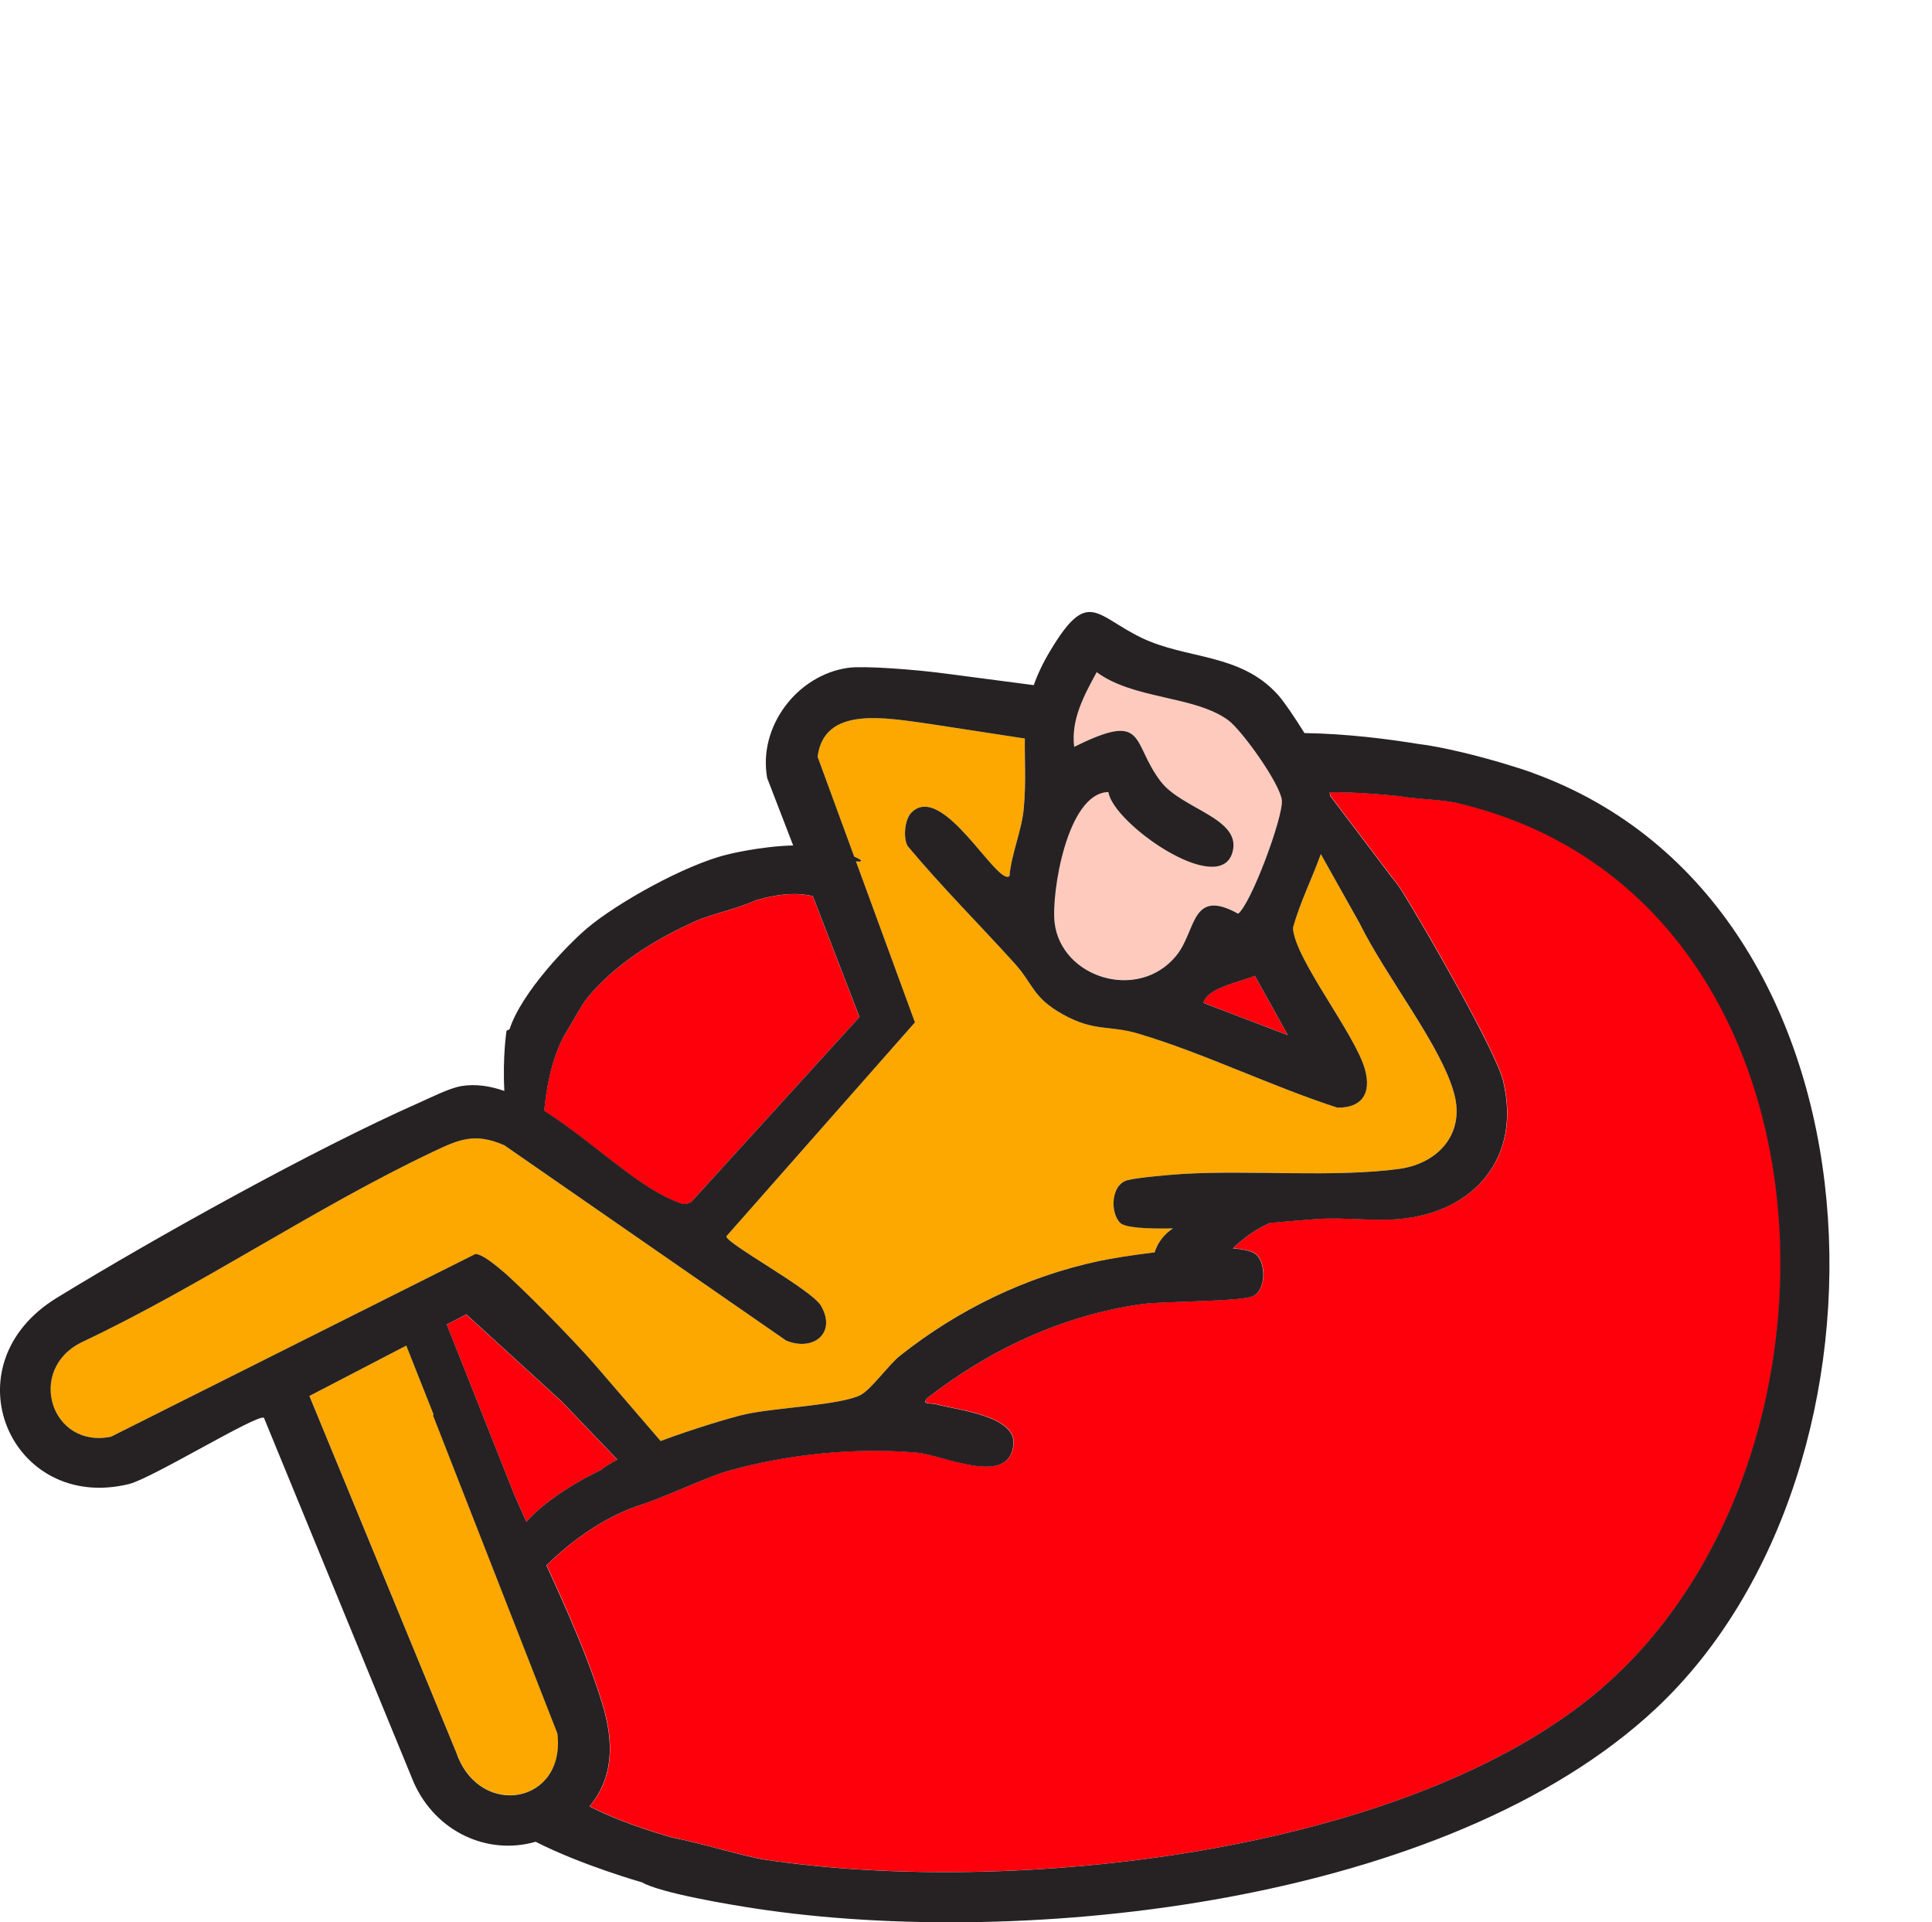 <svg xmlns="http://www.w3.org/2000/svg" id="uuid-434be9f2-8c7c-400a-aa7a-378543d77f40" data-name="Layer 2" viewBox="0 0 272.86 271.48"><g id="uuid-0e9f365b-d361-4498-9ab1-0db78482ebc6" data-name="Layer 2"><g><g><path d="M97.64,169.73l23.74-26.09-6.59-17.07c-1.65-.41-4.25-.54-8.07.59-2.46,1.16-6.41,1.99-8.62,2.99-5.66,2.57-11.18,5.98-15.17,10.8-.84,1.01-1.99,3.27-3.32,5.42-1.85,3.46-2.52,7.78-2.76,10.52,6.45,4.08,12.81,10.41,18.2,12.64.89.37,1.62.85,2.58.21Z" style="fill: #fd000c;"></path><path d="M169.96,141.63l11.92,4.55-4.66-8.38c-2.09.89-6.73,1.67-7.27,3.83Z" style="fill: #fd000c;"></path><path d="M166.12,134.98c2.89-3.51,2.04-9.67,8.76-5.95,1.85-1.44,6.38-13.69,6.17-16.01-.2-2.28-5.65-9.94-7.63-11.36-4.82-3.45-13.3-2.87-18.52-6.74-1.76,3.24-3.66,6.69-3.18,10.55,10.4-5.18,7.98-.59,12.26,4.93,3.03,3.91,11.51,5.17,10.08,10.01-1.88,6.35-16.86-4.12-17.51-8.57-5.83.12-8.09,14.32-7.59,18.47.94,7.77,11.79,11.18,17.16,4.66Z" style="fill: #fecabe;"></path><path d="M70.99,179.52c1.68,1.37,9.6,9.23,13.35,13.58h0l8.96,10.41c4.75-1.78,9.95-3.32,11.94-3.77,4.16-.94,13.32-1.27,16.25-2.7,1.53-.74,3.98-4.27,5.64-5.59,8.19-6.5,17.79-11.17,28.06-13.35,1.42-.3,4.47-.81,7.88-1.23.48-1.52,1.42-2.61,2.58-3.38-3.8.07-6.78-.12-7.46-.8-1.39-1.39-1.35-5.33,1.02-6.01,1.27-.36,5.89-.76,7.55-.87,9.55-.63,21.56.53,30.85-.73,5.42-.74,9.26-4.87,7.8-10.49-1.77-6.82-9.54-16.4-13.43-24.27h0s-5.44-9.7-5.44-9.7c-1.21,3.42-2.92,6.78-3.93,10.4.14,4.28,8.85,15.09,10.18,20.06.9,3.37-.48,5.4-3.91,5.35-9.31-3-18.89-7.72-28.18-10.47-4.05-1.2-6.17-.22-10.62-2.72-4.27-2.4-4.11-4.22-6.82-7.22-5-5.53-10.29-10.8-15.07-16.53-.68-1.21-.4-3.79.52-4.72,4.41-4.48,12.16,10.49,13.86,8.95.27-3.16,1.74-6.43,2.02-9.56.34-3.83.1-6.9.15-9.86l-13.17-2.02c-6.88-.99-15.17-2.52-16.1,4.59l5.17,14.1c1.5.68,1.05.77.25.68l8.33,22.74-26.64,30.22c.03,1.04,12.01,7.49,13.36,9.79,2.27,3.87-1.09,6.52-4.92,4.92l-39.8-27.58c-4.17-1.8-6.37-.83-10.08.93-16.66,7.89-32.83,18.97-49.61,26.9-7.87,3.86-4.31,15.11,4.19,13.32l51.41-25.78c1.08.03,2.95,1.68,3.86,2.42Z" style="fill: #fca800;"></path><path d="M205.9,113.41c-1.14-.27-2.7-.41-4.24-.54h0s0,0-.01,0c-1.44-.12-2.86-.24-3.91-.44-4.9-.49-8.01-.58-9.91-.54.02.15.02.3.04.46l8.73,11.54c.53.63,1.06,1.36,1.57,2.17,2.87,4.59,13.11,22.32,14.14,26.57,2.62,10.81-4.04,18.55-14.62,19.51-3.63.33-7.59-.23-11.25-.02-1.22.07-3.85.31-7.04.57-2.2.94-3.99,2.36-5.25,3.6,1.62.12,2.85.41,3.38.94,1.26,1.26,1.33,4.89-.53,5.8-1.63.8-12.56.69-15.71,1.13-11.12,1.56-21.48,6.41-30.27,13.25-.95.99.52.69,1.22.89,2.92.82,11.3,1.6,10.92,5.68-.57,6.07-9.9,1.5-13.55,1.17-8.76-.8-18.44.21-26.86,2.6-2.5.71-7.61,3.13-11.73,4.6h0c-.07.02-.15.05-.22.08-.33.12-.66.23-.97.33-5.68,2.03-10.28,5.98-12.63,8.3,3.01,6.55,5.91,13.08,7.88,19.51,1.68,5.48,1.62,10.43-1.79,14.53,2.26,1.18,5.92,2.74,11.57,4.38,4.06.79,10.32,2.71,13.09,3.13,34.53,5.25,90.78-.62,118.2-24.12,38.03-32.6,34.82-112.2-20.22-125.09Z" style="fill: #fd000c;"></path><path d="M65.86,185.63l-2.76,1.44,9.53,24.03c.56,1.27,1.13,2.54,1.71,3.82,3.7-4.16,10.54-7.31,10.54-7.31h0c.54-.46,1.33-.95,2.3-1.46l-7.83-8.18-13.5-12.33Z" style="fill: #fd000c;"></path><path d="M61.19,199.95c0-.09.02-.16.03-.25l-3.83-9.67-13.68,7.11,20.84,50.6c3.38,9.12,15.4,6.98,14.19-2.95l-17.54-44.85Z" style="fill: #fca800;"></path><path d="M216.47,109.15c-2.07-.75-6.1-1.98-10-2.91h0s-.02,0-.06-.01c-2.23-.53-4.41-.97-6.15-1.17-4.21-.69-10.07-1.44-16.03-1.53-1.41-2.28-2.95-4.53-3.75-5.41-5.34-5.93-12.92-4.96-19.31-8.07-6.48-3.15-7.52-7.04-12.85,1.87-1.05,1.75-1.79,3.34-2.32,4.84l-11.83-1.55c-5.04-.7-12.23-1.19-14.35-.9-7.23,1-12.78,8.3-11.47,15.57l3.67,9.52c-4.74.13-9.25,1.27-9.25,1.27h0c-6.1,1.48-15.7,6.91-19.86,10.43-2.59,2.19-9.22,8.97-10.95,14.27l-.42.19s-.57,3.6-.31,8.51c-2.04-.71-4.06-1.01-6.04-.69-1.73.28-4.34,1.63-6.05,2.38-14.71,6.5-37.21,19.02-51.1,27.52-15.58,9.53-6.53,30.39,10.17,26.31,3.25-.79,18.22-9.99,19.07-9.35l21.16,51.51c3.12,6.98,10.42,10.31,17.21,8.36,6.52,3.32,15.02,5.73,15.02,5.73,2.66,1.53,12.48,3.16,15.96,3.69,38.22,5.82,97.84-.73,127.21-28.21,36.22-33.91,33.89-113.61-17.37-132.16ZM156.54,111.85c.64,4.45,15.63,14.92,17.51,8.57,1.43-4.84-7.05-6.1-10.08-10.01-4.28-5.52-1.86-10.11-12.26-4.93-.48-3.86,1.42-7.31,3.18-10.55,5.22,3.86,13.7,3.29,18.52,6.74,1.98,1.42,7.42,9.08,7.63,11.36.21,2.32-4.32,14.57-6.17,16.01-6.72-3.72-5.87,2.45-8.76,5.95-5.37,6.52-16.22,3.11-17.16-4.66-.5-4.15,1.76-18.36,7.59-18.47ZM181.88,146.19l-11.92-4.55c.54-2.16,5.18-2.94,7.27-3.83l4.66,8.38ZM79.62,146.36c1.33-2.15,2.48-4.4,3.32-5.42,3.99-4.83,9.51-8.23,15.17-10.8,2.2-1,6.15-1.83,8.62-2.99,3.82-1.13,6.43-1,8.07-.59l6.59,17.07-23.74,26.09c-.96.63-1.69.16-2.58-.21-5.39-2.23-11.75-8.56-18.2-12.64.24-2.74.91-7.05,2.76-10.52ZM15.72,202.89c-8.5,1.79-12.06-9.45-4.19-13.32,16.79-7.92,32.95-19.01,49.61-26.9,3.71-1.76,5.91-2.74,10.08-.93l39.8,27.58c3.83,1.6,7.19-1.05,4.92-4.92-1.35-2.3-13.33-8.75-13.36-9.79l26.64-30.22-8.33-22.74c.8.08,1.25,0-.25-.68l-5.17-14.1c.93-7.11,9.22-5.58,16.1-4.59l13.17,2.02c-.05,2.97.19,6.04-.15,9.86-.28,3.13-1.75,6.4-2.02,9.56-1.7,1.54-9.45-13.43-13.86-8.95-.92.93-1.2,3.51-.52,4.72,4.78,5.73,10.07,11,15.07,16.53,2.71,2.99,2.54,4.82,6.82,7.22,4.45,2.5,6.57,1.52,10.62,2.72,9.29,2.75,18.87,7.47,28.18,10.47,3.44.05,4.82-1.98,3.91-5.35-1.33-4.97-10.04-15.78-10.18-20.06,1.01-3.63,2.72-6.99,3.93-10.4l5.44,9.7h0c3.89,7.87,11.66,17.45,13.43,24.27,1.46,5.62-2.38,9.75-7.8,10.49-9.29,1.26-21.3.11-30.85.73-1.66.11-6.28.51-7.55.87-2.37.68-2.41,4.62-1.02,6.01.68.69,3.66.87,7.46.8-1.16.77-2.1,1.86-2.58,3.38-3.41.41-6.46.92-7.88,1.23-10.27,2.19-19.87,6.86-28.06,13.35-1.66,1.32-4.12,4.84-5.64,5.59-2.93,1.43-12.09,1.76-16.25,2.7-1.99.45-7.2,2-11.94,3.77l-8.96-10.41h0c-3.74-4.35-11.66-12.22-13.35-13.58-.91-.74-2.78-2.39-3.86-2.42l-51.41,25.78ZM87.18,206.14c-.97.51-1.77,1-2.3,1.46h0s-6.84,3.15-10.54,7.31c-.58-1.27-1.15-2.54-1.71-3.82l-9.53-24.03,2.76-1.44,13.5,12.33,7.83,8.18ZM64.54,247.75l-20.84-50.6,13.68-7.11,3.83,9.67c0,.08-.03.16-.03.25l17.54,44.85c1.21,9.93-10.81,12.07-14.19,2.95ZM226.12,238.5c-27.42,23.5-83.67,29.37-118.2,24.12-2.77-.42-9.03-2.35-13.09-3.13-5.66-1.64-9.31-3.2-11.57-4.38,3.41-4.11,3.47-9.06,1.79-14.53-1.97-6.43-4.88-12.96-7.88-19.51,2.35-2.32,6.95-6.27,12.63-8.3.32-.1.64-.21.97-.33.07-.02.14-.05.22-.07h0c4.12-1.47,9.23-3.89,11.73-4.6,8.42-2.39,18.1-3.39,26.86-2.6,3.65.33,12.98,4.9,13.55-1.17.38-4.08-8-4.86-10.92-5.68-.7-.2-2.17.11-1.22-.89,8.79-6.84,19.15-11.69,30.27-13.25,3.16-.44,14.08-.33,15.71-1.13,1.87-.91,1.79-4.54.53-5.8-.53-.53-1.75-.82-3.38-.94,1.27-1.24,3.05-2.66,5.25-3.6,3.19-.26,5.82-.5,7.04-.57,3.66-.21,7.62.35,11.25.02,10.58-.96,17.24-8.7,14.62-19.51-1.03-4.25-11.27-21.98-14.14-26.57-.5-.81-1.03-1.54-1.57-2.17l-8.73-11.54c-.01-.15-.02-.3-.04-.46,1.9-.04,5.01.04,9.91.54,1.05.2,2.47.32,3.91.44,0,0,0,0,.01,0h0c1.54.13,3.1.27,4.24.54,55.04,12.9,58.25,92.5,20.22,125.09Z" style="fill: #262223;"></path></g><rect x="1.38" width="271.48" height="271.48" style="fill: none;"></rect></g></g></svg>